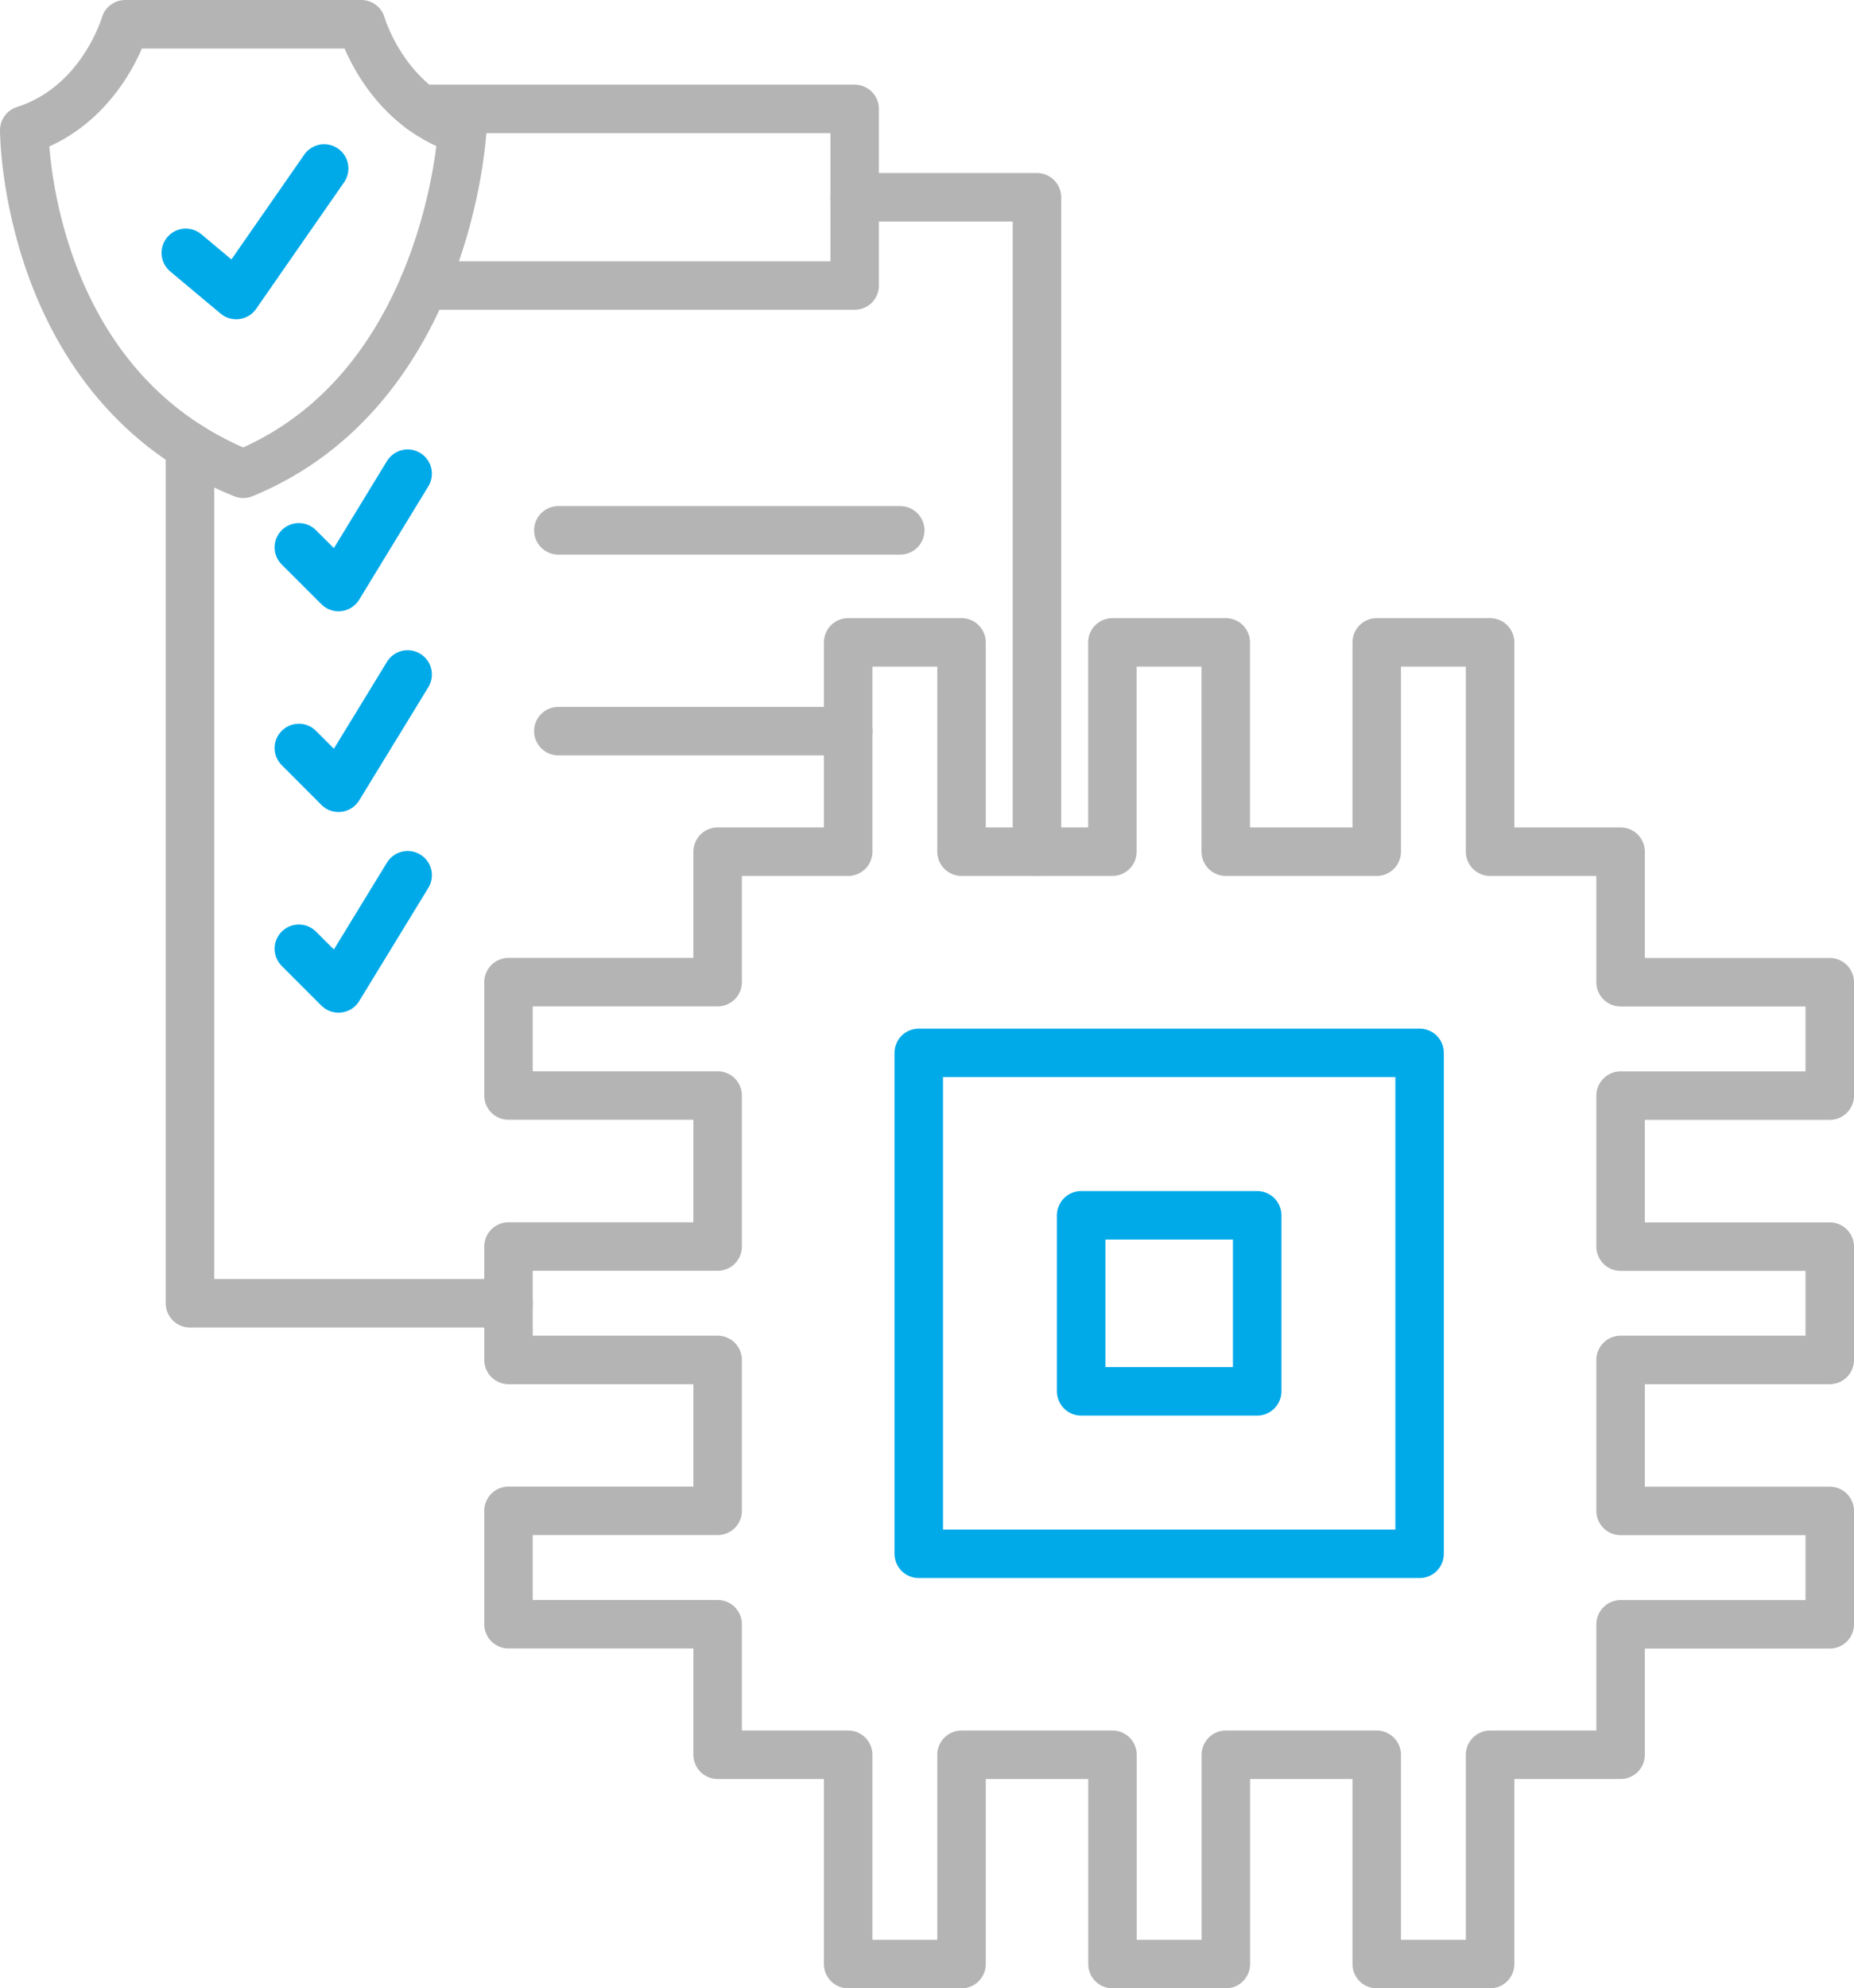 <?xml version="1.0" encoding="UTF-8"?><svg id="Layer_2" xmlns="http://www.w3.org/2000/svg" viewBox="0 0 191.2 205"><defs><style>.cls-1{stroke:#b4b4b4;}.cls-1,.cls-2{fill:none;stroke-linecap:round;stroke-linejoin:round;stroke-width:5px;}.cls-2{stroke:#00aae9;}</style></defs><g id="Layer_1-2"><g id="_3"><polygon class="cls-1" points="153.67 180.92 153.67 202.5 141.98 202.5 141.98 180.92 126.42 180.92 126.42 202.5 114.73 202.5 114.73 180.92 99.16 180.92 99.16 202.5 87.47 202.5 87.47 180.92 74.01 180.92 74.01 167.46 52.44 167.46 52.44 155.77 74.01 155.77 74.01 140.21 52.44 140.21 52.44 128.52 74.01 128.52 74.01 112.95 52.44 112.95 52.44 101.26 74.01 101.26 74.01 87.81 87.47 87.81 87.47 66.23 99.16 66.23 99.16 87.81 114.72 87.81 114.72 66.23 126.41 66.23 126.41 87.81 141.98 87.81 141.98 66.23 153.67 66.23 153.67 87.81 167.13 87.81 167.13 101.27 188.7 101.27 188.7 112.96 167.13 112.96 167.13 128.53 188.7 128.53 188.7 140.21 167.13 140.21 167.13 155.78 188.7 155.78 188.7 167.47 167.13 167.47 167.13 180.92 153.67 180.92"/><rect class="cls-2" x="94.75" y="108.55" width="51.65" height="51.65"/><rect class="cls-2" x="111.5" y="125.3" width="18.15" height="18.15"/></g><polyline class="cls-1" points="43.4 11.23 88.14 11.23 88.14 20.34 88.14 29.44 43.69 29.44"/><polyline class="cls-1" points="19.59 46.06 19.59 134.37 52.44 134.37"/><polyline class="cls-1" points="88.14 20.34 106.94 20.34 106.94 87.81"/><polyline class="cls-2" points="30.82 56.43 34.91 60.52 42.04 48.84"/><line class="cls-1" x1="57.58" y1="54.68" x2="92.84" y2="54.68"/><polyline class="cls-2" points="30.82 97.82 34.91 101.91 42.04 90.24"/><polyline class="cls-2" points="30.82 77.12 34.91 81.22 42.04 69.54"/><line class="cls-1" x1="87.48" y1="75.38" x2="57.58" y2="75.38"/><path class="cls-1" d="M37.26,2.5s2.37,8.36,10.41,10.92c0,0-1.37,26.72-22.58,35.43C2.5,39.78,2.5,13.42,2.5,13.42,10.53,10.86,12.91,2.5,12.91,2.5h24.35Z"/><polyline class="cls-2" points="19.16 26.07 24.36 30.42 33.43 17.37"/></g></svg>